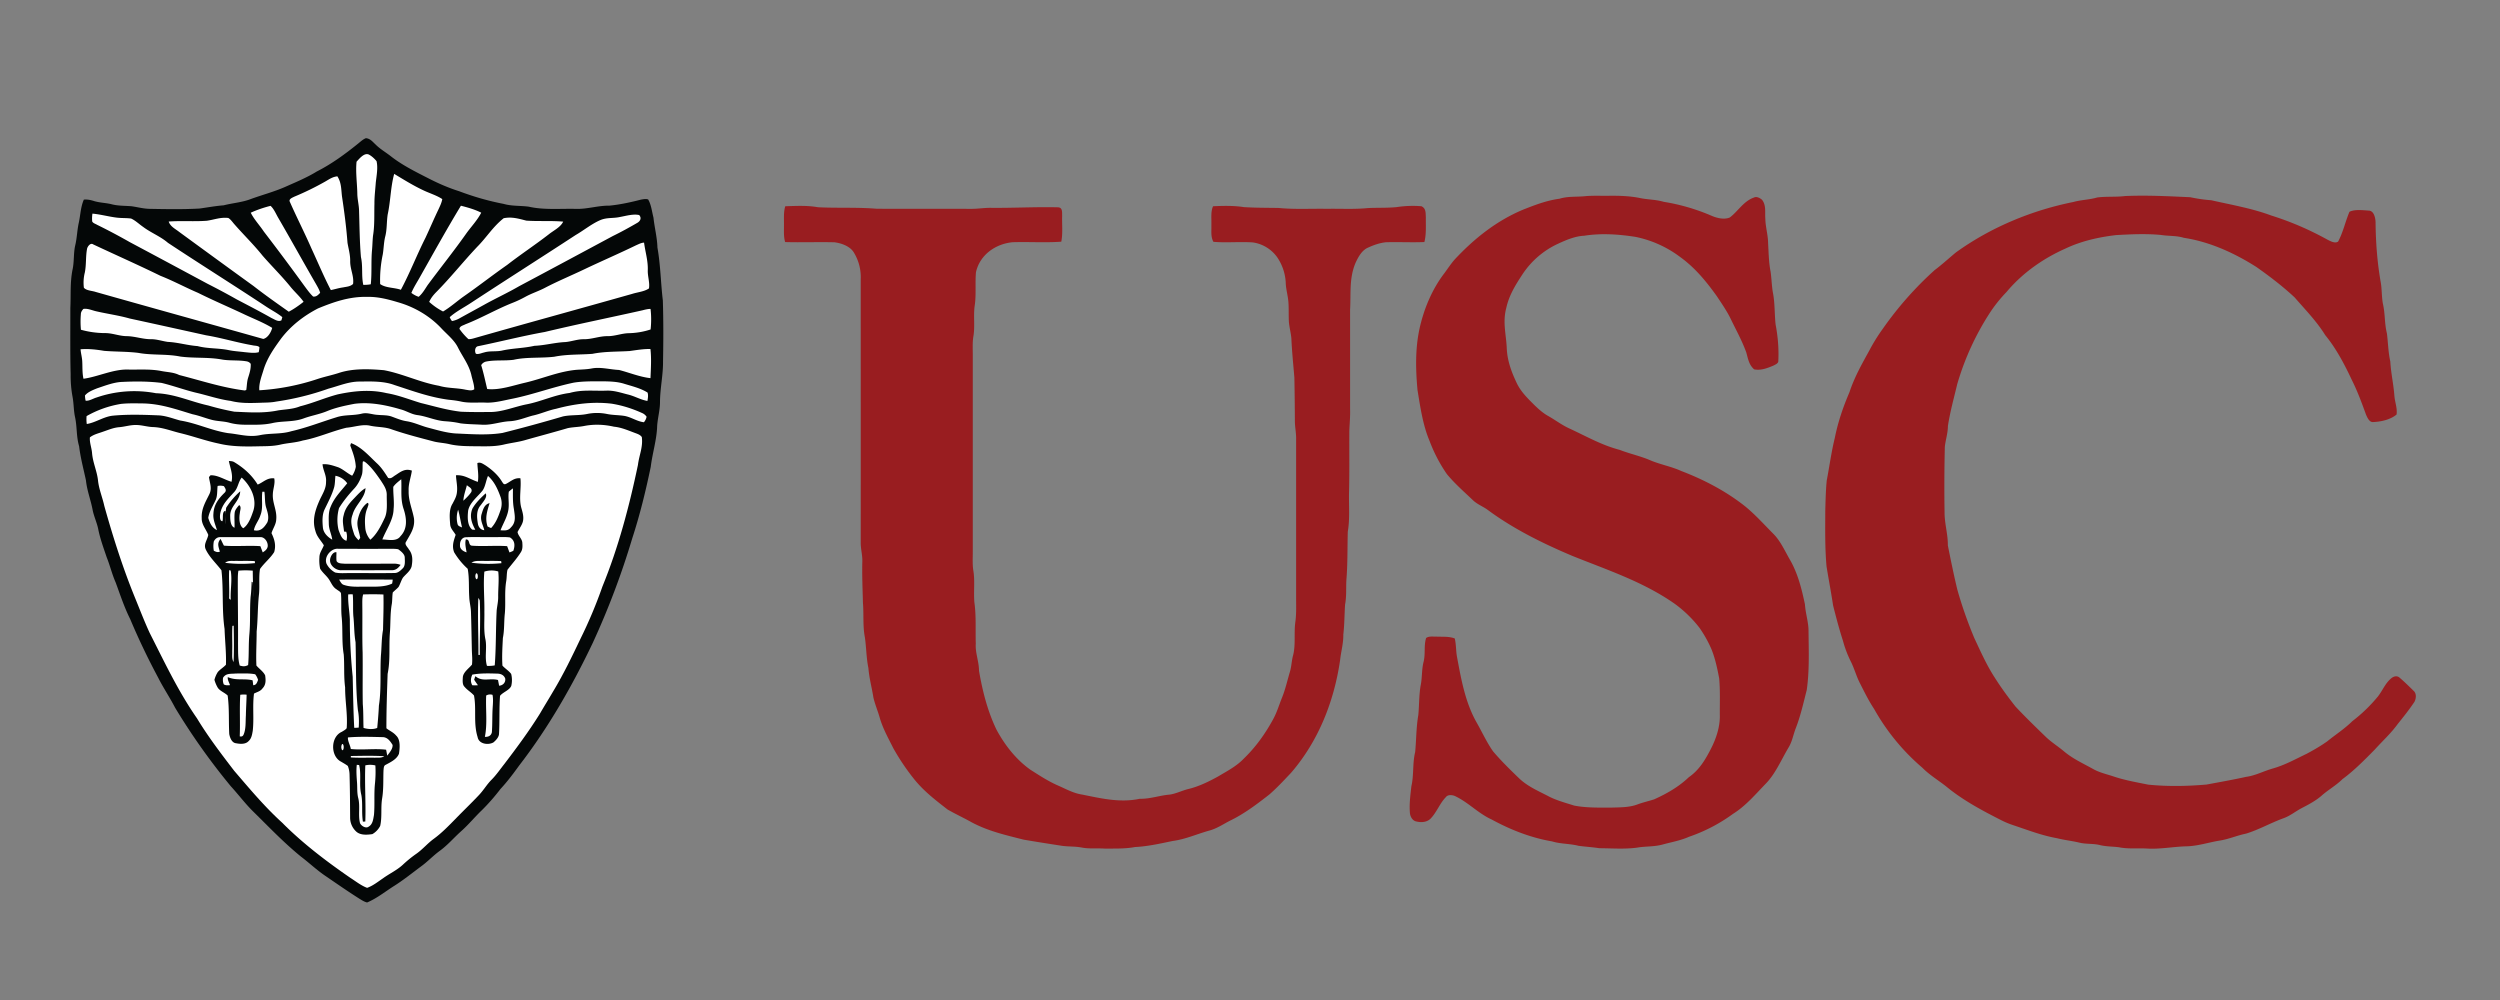 <svg width="80" height="32" fill="none" xmlns="http://www.w3.org/2000/svg"><rect width="100%" height="100%" fill="#808080" stroke="none"/><path d="M11.708 4.422c.137.011.21.109.303.195.15.152.325.25.492.38.357.282.787.496 1.193.703.32.165.648.309.993.418.465.175.936.312 1.425.406.268.077.537.053.808.09.482.11 1.006.058 1.51.07.363.011.703-.108 1.066-.103.34-.033.682-.108 1.013-.193.074-.012.158-.032.23-.005.1.17.12.39.17.58.034.324.118.634.127.96.1.561.105 1.129.173 1.692.02.649.018 1.299.006 1.947.005.432-.093.86-.097 1.291.002.265-.073.514-.091.775-.011.435-.152.874-.205 1.309-.16.773-.349 1.545-.594 2.296a25.231 25.231 0 0 1-1.257 3.33c-.652 1.371-1.427 2.727-2.357 3.93-.188.26-.378.515-.597.75-.19.247-.388.476-.611.695-.231.222-.432.47-.673.68-.222.202-.41.423-.653.602-.214.154-.392.348-.605.503-.3.222-.59.458-.905.652-.266.173-.531.381-.824.504-.083-.017-.162-.069-.234-.112-.374-.236-.738-.49-1.103-.739-.277-.188-.516-.416-.782-.618-.549-.447-1.012-.935-1.515-1.43-.263-.256-.48-.55-.728-.82a20.972 20.972 0 0 1-1.783-2.514c-.17-.328-.377-.634-.543-.964a22.11 22.11 0 0 1-.893-1.869c-.19-.38-.32-.778-.466-1.175-.116-.262-.18-.539-.286-.803-.101-.3-.214-.604-.274-.915-.043-.2-.131-.386-.174-.587-.059-.326-.183-.63-.217-.963-.077-.364-.175-.72-.218-1.09-.094-.313-.062-.633-.134-.948-.043-.211-.037-.426-.077-.637a3.676 3.676 0 0 1-.06-.71c-.018-.709-.009-1.419-.01-2.128.02-.42-.012-.806.068-1.219.06-.261.028-.529.089-.79.057-.24.06-.484.114-.723.054-.249.057-.499.161-.737.11-.01.214.01.318.043.19.06.386.057.578.107.21.053.418.044.63.062.195.027.382.08.581.083.532.01 1.068.02 1.599-.01.258-.036.51-.083.77-.103.29-.075.585-.092.865-.2.369-.135.744-.232 1.103-.39.344-.153.69-.295 1.012-.493.48-.244.91-.56 1.328-.898.074-.06.152-.133.241-.167z" fill="#040707"/><path d="M11.792 4.94c.099.05.186.131.257.216.052.21-.001.474-.024.688-.016.226-.045.449-.043.676-.01.337.01.688-.045 1.02-.018.16-.018.32-.034.48-.031.357 0 .72-.038 1.077-.079.015-.16.02-.24.018-.064-.29-.008-.595-.075-.889-.042-.492-.045-.99-.06-1.484-.004-.189-.056-.37-.056-.56-.007-.332-.058-.677-.024-1.008.087-.093.237-.286.382-.233zM12.614 5.564c.306.185.621.381.951.534.192.09.412.156.588.273-.022.122-.074.225-.125.336-.143.298-.272.602-.412.901-.276.546-.5 1.127-.788 1.665-.211-.075-.483-.054-.663-.183a3.955 3.955 0 0 1 .083-.945c.032-.188.032-.38.077-.567.063-.238.044-.473.081-.714.094-.43.091-.871.208-1.3zM10.796 5.643c.13.201.12.409.147.637.074.494.14.992.177 1.49.034.198.09.386.086.59-.002.262.127.476.092.727-.091.084-.203.086-.319.11-.133.018-.26.058-.392.086-.224-.43-.412-.882-.616-1.322-.22-.504-.472-.995-.694-1.498-.05-.094.079-.137.142-.17a8.998 8.998 0 0 0 1-.49c.123-.072.23-.147.377-.16z" fill="#fff"/><path d="M50.741 6.276c.24-.02.484-.008.726-.011.338-.005.69.005 1.021.074.25.051.503.045.75.119a6.48 6.48 0 0 1 1.547.453c.165.07.393.122.565.05.242-.172.446-.528.773-.638.086-.047.193.012.26.068.142.178.09.401.108.613.005.262.085.51.088.772.018.304.02.616.08.916.031.216.035.437.07.652.07.336.053.697.09 1.037.073.384.107.78.087 1.17.007.075-.099.118-.154.147-.197.082-.402.165-.62.121-.168-.149-.193-.334-.25-.538-.13-.362-.32-.707-.488-1.053-.127-.267-.294-.506-.457-.752-.338-.472-.693-.906-1.168-1.249a3.548 3.548 0 0 0-1.445-.649c-.542-.083-1.087-.12-1.633-.034-.286.012-.575.136-.832.255a2.736 2.736 0 0 0-1.133.969c-.228.346-.437.68-.526 1.09-.122.462 0 .847.017 1.303.02.393.152.748.32 1.1.129.268.325.463.533.671.148.146.3.285.483.386.23.13.432.288.673.396.542.25 1.023.53 1.605.682.328.128.671.198.994.34.321.133.662.193.978.337.728.278 1.439.65 2.05 1.137.316.26.594.569.882.86.244.237.389.582.565.88.24.434.356.907.458 1.388.018.297.118.573.115.87.006.62.031 1.257-.057 1.871-.107.418-.201.844-.36 1.246-.077.208-.11.42-.232.612-.23.39-.416.835-.73 1.151-.321.334-.64.708-1.034.953a5.282 5.282 0 0 1-1.409.735c-.276.123-.562.17-.852.25-.277.075-.538.05-.816.099-.395.053-.806.02-1.203.018-.222-.035-.445-.047-.667-.077-.28-.073-.567-.056-.846-.141-.686-.118-1.33-.372-1.938-.703-.436-.2-.746-.552-1.18-.753-.082-.032-.222-.045-.28.038-.195.196-.293.483-.482.68-.112.123-.3.14-.455.102-.13-.02-.203-.152-.215-.274-.024-.282.015-.573.047-.854.084-.364.032-.734.122-1.098.036-.391.032-.79.1-1.181.03-.314.02-.63.074-.943.053-.25.03-.504.093-.753.067-.263.005-.516.082-.769.083-.065.217-.043.317-.046.194.01.418-.012.6.06.049.2.035.406.075.604.134.724.267 1.468.641 2.113.168.297.313.616.51.895.257.304.544.584.83.86.258.249.589.396.903.556.267.148.574.227.864.32.387.075.796.064 1.189.064.276-.008.577-.003.836-.102.175-.065.356-.105.533-.162.406-.183.786-.4 1.11-.709.328-.226.522-.55.701-.898.174-.336.303-.723.29-1.105-.002-.385.014-.774-.02-1.159-.06-.313-.128-.642-.25-.939a3.876 3.876 0 0 0-.38-.678 3.88 3.88 0 0 0-.806-.779c-1-.698-2.141-1.072-3.26-1.522-.948-.4-1.905-.872-2.732-1.489-.155-.106-.327-.17-.464-.306-.28-.266-.577-.526-.822-.824a4.856 4.856 0 0 1-.554-1.061c-.214-.504-.298-1.089-.386-1.63-.059-.651-.075-1.298.06-1.942.14-.644.404-1.283.809-1.807.102-.14.197-.283.31-.416.63-.677 1.346-1.25 2.205-1.608.377-.149.751-.293 1.156-.347.279-.086.556-.053.841-.084zM67.104 6.32c.299-.04.604-.01.904-.047.696-.03 1.383.006 2.078.038.227.048.443.08.676.097.638.146 1.3.258 1.914.487a9.68 9.68 0 0 1 1.791.768c.094.048.254.14.353.067.162-.303.23-.64.363-.953.167-.084.428-.05.613-.038.168 0 .217.232.222.363.006.649.053 1.294.166 1.933.04.232.026.468.072.7.07.307.047.621.124.928.04.303.042.605.11.906.02.369.103.725.13 1.092.018.222.099.398.07.604-.2.167-.499.23-.752.241-.12.01-.187-.149-.226-.24-.136-.373-.27-.74-.448-1.096-.24-.511-.499-1.008-.858-1.448-.277-.446-.637-.812-.979-1.206-.378-.353-.794-.67-1.216-.968-.7-.447-1.498-.812-2.324-.937-.242-.076-.485-.052-.732-.092-.476-.046-.962-.023-1.44.004-.551.064-1.114.19-1.618.43-.717.317-1.386.788-1.89 1.393a4.531 4.531 0 0 0-.534.668 8.604 8.604 0 0 0-1.042 2.28c-.106.443-.229.888-.298 1.338 0 .232-.077.446-.099.673-.015.693-.02 1.387-.008 2.08-.004.361.11.706.105 1.068.096.479.191.95.306 1.425.148.521.329 1.034.538 1.534.2.426.399.876.656 1.27.202.321.43.63.665.928.303.323.622.633.94.941.189.19.414.325.617.497.288.24.61.383.934.564.208.115.423.16.646.234.36.122.741.188 1.114.263.619.062 1.24.05 1.859-.003.425-.079.85-.154 1.271-.247.302-.042.55-.18.845-.265.392-.11.73-.3 1.095-.475.225-.12.449-.25.657-.398.267-.217.555-.4.8-.643.303-.232.572-.492.815-.785.153-.193.237-.428.43-.586.075-.064.18-.095.263-.026.156.133.304.279.45.422.102.087.086.244.032.353-.166.25-.352.482-.54.716-.217.3-.481.536-.73.813-.33.334-.656.668-1.035.947-.207.206-.46.343-.676.536-.185.16-.414.28-.63.392-.201.105-.367.248-.584.325-.402.145-.787.367-1.196.491-.294.06-.569.184-.865.226-.347.06-.662.165-1.016.18-.423.007-.832.093-1.257.073-.314-.02-.626.019-.931-.043-.204-.026-.407-.02-.609-.07-.218-.055-.442-.023-.66-.079-.235-.056-.475-.08-.709-.14-.49-.087-.93-.259-1.399-.416a2.66 2.66 0 0 1-.384-.159c-.595-.302-1.194-.62-1.714-1.04-.267-.22-.566-.39-.811-.638a6.934 6.934 0 0 1-1.55-1.89c-.178-.267-.315-.553-.46-.837-.112-.223-.174-.466-.289-.689a3.541 3.541 0 0 1-.245-.651c-.12-.371-.219-.75-.315-1.128-.063-.417-.142-.833-.21-1.25-.053-.601-.042-1.185-.04-1.787.009-.32.015-.64.046-.958.087-.454.148-.917.259-1.367.1-.505.265-.987.468-1.46.154-.47.39-.89.628-1.321a5.83 5.83 0 0 1 .443-.716 11.062 11.062 0 0 1 1.657-1.874c.238-.178.454-.379.683-.567 1.111-.8 2.418-1.343 3.758-1.612.25-.07.505-.07.753-.142zM25.129 6.6c.347-.01.705-.031 1.047.032.625.031 1.253-.004 1.877.048 1 .004 2 0 2.999.003.227.004.45-.037.677-.032.71.006 1.42-.034 2.13-.017.151.01.124.163.13.272-.01.273.026.56-.028.828-.516.037-1.04 0-1.557.017-.548.052-1.05.404-1.173.96-.032.357.013.727-.042 1.081-.044.318.014.654-.04.968-.033.193-.02.4-.02.597v6.288c.001.199-.014.407.016.604.058.33.006.689.035 1.025.062.435.031.882.045 1.322-.02.3.103.568.103.868.114.655.27 1.283.56 1.886.265.491.62.948 1.076 1.275.291.186.586.38.904.517.255.112.484.243.765.285.61.123 1.213.268 1.837.134.336.008.636-.108.967-.135.2-.03.387-.128.584-.176.337-.08.658-.238.96-.404.295-.177.59-.327.826-.576.374-.361.677-.785.926-1.24.129-.231.196-.471.296-.716.105-.262.167-.544.248-.816.049-.162.053-.327.092-.49.1-.346.033-.723.08-1.09.04-.275.025-.545.027-.822v-5.033c.005-.195-.037-.383-.04-.577a96.59 96.59 0 0 0-.016-1.404c-.035-.417-.078-.835-.096-1.253-.016-.18-.066-.356-.08-.536-.011-.21 0-.42-.015-.63-.015-.193-.073-.386-.084-.58a1.574 1.574 0 0 0-.28-.858 1.158 1.158 0 0 0-.77-.467c-.42-.03-.847.017-1.266-.02-.092-.164-.058-.358-.065-.54.008-.192-.027-.423.054-.598.328-.015.663-.023.988.028.37.023.743.02 1.113.027.512.05 1.032.018 1.547.027.435-.008.874.02 1.306-.024.305-.015.613-.001.917-.03.263-.04.534-.051.799-.028.148.072.13.213.139.353-.004.258.019.543-.047.792-.408.018-.82-.006-1.229.007-.195.019-.39.088-.568.169-.202.084-.317.3-.405.489-.21.497-.145.974-.175 1.494v3.194c.007.227-.015.45-.024.677-.005.661.007 1.322-.01 1.983-.01.432.032.835-.04 1.256-.014.515-.002 1.035-.045 1.55-.014.263.008.523-.042.786-.02.319-.019.637-.056.956.006.282-.075.544-.103.822-.193 1.317-.69 2.579-1.563 3.595-.226.24-.453.484-.7.7-.392.306-.806.62-1.254.836-.228.116-.43.258-.681.323-.384.108-.76.277-1.152.328-.403.083-.8.175-1.212.195-.319.06-.635.047-.964.05-.246-.016-.503.013-.744-.034-.204-.039-.406-.027-.611-.052-.416-.064-.83-.129-1.244-.2-.576-.146-1.131-.271-1.661-.553-.254-.143-.519-.266-.771-.409-.381-.296-.753-.58-1.06-.958a7.23 7.23 0 0 1-.682-1.01c-.167-.335-.34-.638-.44-.998-.062-.21-.146-.408-.195-.62-.05-.317-.135-.62-.16-.942-.068-.326-.065-.656-.113-.985-.07-.357-.032-.738-.062-1.105-.011-.435-.03-.87-.02-1.306.01-.213-.054-.414-.051-.626.002-2.806 0-5.613 0-8.419a1.508 1.508 0 0 0-.221-.86c-.123-.202-.4-.297-.621-.325-.525-.013-1.052.008-1.576-.007-.053-.17-.036-.37-.038-.549.003-.2-.017-.407.042-.598z" fill="#991D20"/><path d="M8.659 6.588c.107.097.168.25.24.374.41.705.804 1.42 1.213 2.127.05.09.106.18.133.282-.065.068-.124.132-.226.118-.102-.097-.187-.216-.271-.329a77.687 77.687 0 0 0-1.304-1.748c-.135-.204-.311-.386-.42-.605.193-.09.428-.169.635-.22zM14.75 6.583c.219.057.446.119.649.223-.127.25-.333.458-.493.687-.392.554-.816 1.082-1.22 1.628-.091.135-.162.268-.289.377a.797.797 0 0 1-.233-.125c.075-.183.19-.354.285-.527.425-.752.853-1.525 1.3-2.263zM2.958 6.836c.258.023.512.095.77.127.154.02.311.01.466.03.14.062.258.18.385.267.255.192.552.301.796.511 1.045.691 2.092 1.347 3.137 2.037.172.115.361.21.522.34l-.028.102c-.103.06-.222-.031-.317-.073-.364-.206-.734-.397-1.104-.591a24.232 24.232 0 0 0-.945-.506c-.83-.446-1.66-.892-2.491-1.334a19.217 19.217 0 0 0-1.04-.551c-.051-.032-.13-.052-.158-.107a.978.978 0 0 1 .007-.252zM20.453 6.881c.084.091.04.193-.058.249-.258.15-.52.294-.788.425-.993.533-2 1.074-2.994 1.603-.372.216-.764.395-1.139.605-.249.138-.5.274-.75.412a.794.794 0 0 1-.26.099.445.445 0 0 1-.073-.125c.2-.18.457-.309.682-.458 1.112-.73 2.234-1.442 3.348-2.17.265-.153.51-.358.79-.478.212-.09.409-.05.63-.1.19-.034.42-.104.611-.062zM7.305 6.975c.083.048.14.142.205.212.293.334.615.647.892.994.3.344.628.665.913 1.02.129.155.286.292.4.457-.147.116-.308.229-.474.317-.38-.269-.763-.537-1.13-.824-.795-.574-1.589-1.154-2.38-1.732-.126-.1-.28-.168-.333-.33.406-.03.816.006 1.222-.025.236-.034.438-.119.685-.089zM16.118 6.983c.259-.053.478.014.724.077.392.028.789-.003 1.18.032-.081.177-.306.283-.455.402-.438.34-.9.643-1.337.983-.466.325-.912.675-1.378.999-.225.158-.438.353-.674.492a2.033 2.033 0 0 1-.444-.308c.054-.121.134-.22.226-.313.458-.463.862-.973 1.309-1.447.305-.306.504-.646.849-.917zM20.61 7.764c.039.3.13.58.119.885-.007.193.069.391.038.58-.149.104-.368.12-.54.176-1.684.477-3.31.921-4.984 1.398-.083.023-.165.053-.253.05a1.981 1.981 0 0 1-.287-.327c.007-.094.12-.11.19-.149.511-.199.986-.478 1.498-.682.145-.056.285-.123.422-.198.204-.112.426-.181.632-.29.408-.213.834-.389 1.25-.588.55-.262 1.107-.502 1.655-.768.08-.034.17-.085.26-.087zM2.981 7.82c.718.337 1.443.658 2.156 1.007.41.161.795.371 1.2.544.5.249 1.016.468 1.52.707.285.132.585.25.853.414-.032.134-.141.323-.286.354-1.806-.509-3.573-.997-5.366-1.505-.11-.038-.299-.04-.374-.135a1.322 1.322 0 0 1 .03-.484c.051-.25.024-.516.073-.766.018-.074.108-.195.194-.137zM11.755 9.5c.341-.007.659.076.982.173.53.151 1.027.444 1.401.849.18.19.4.363.516.597.15.3.345.539.427.871.032.154.095.312.095.468-.084.056-.178.027-.27.014-.286-.063-.575-.043-.857-.127-.603-.106-1.166-.387-1.764-.499-.471-.04-.99-.062-1.444.089-.219.071-.443.116-.662.187a7.258 7.258 0 0 1-1.88.367c-.02-.222.076-.456.138-.666.117-.374.332-.678.56-.991.313-.41.723-.726 1.178-.962.515-.212 1.013-.384 1.58-.37zM2.667 9.886c.128-.024.272.042.398.072.362.085.73.133 1.088.235.818.177 1.628.357 2.444.537.498.082.98.232 1.478.318.07.02.181.007.228.066a1.355 1.355 0 0 1-.023.156c-.14.04-.303.012-.445 0-.17-.022-.338-.03-.506-.064-.335-.072-.674-.043-1.007-.131-.323-.023-.627-.119-.95-.134-.18-.025-.349-.086-.534-.087-.265.004-.51-.092-.774-.097-.25 0-.474-.105-.724-.098a2.912 2.912 0 0 1-.75-.107 2.82 2.82 0 0 1-.003-.49c0-.075.034-.122.08-.176zM20.817 9.885c.026.21.026.448.002.658-.223.074-.46.114-.694.119-.232.004-.444.096-.677.095-.265-.005-.508.103-.774.098-.201 0-.384.073-.581.091-.335.014-.655.106-.991.12-.35.08-.704.075-1.053.156-.197.036-.375 0-.562.058-.08.016-.179.068-.258.04-.047-.074-.033-.226.071-.242.712-.146 1.418-.327 2.134-.455 1.041-.249 2.071-.457 3.12-.692.087-.023.173-.045.263-.046zM2.578 11.177c.255-.021.502.008.752.05.363.03.732.02 1.095.065.44.082.896.028 1.34.117.44.06.9.014 1.34.096.25.043.514.014.766.055.066.008.11.03.152.082.008.154-.034.292-.08.436-.044.134-.04.262-.062.4l-.045.018c-.738-.094-1.396-.316-2.103-.496-.184-.091-.376-.088-.573-.128-.355-.068-.686-.04-1.048-.046-.48-.02-.982.233-1.441.294-.043-.193-.028-.377-.04-.571-.008-.125-.044-.246-.053-.372zM20.814 11.168c.035.306.014.626.001.933-.345-.039-.68-.179-1.005-.262-.303-.015-.59-.103-.877-.048-.162.031-.324.032-.487.043-.586.056-1.068.278-1.653.415-.37.085-.822.246-1.203.199-.062-.256-.114-.511-.192-.763a.242.242 0 0 1 .158-.115c.284-.057.594-.019.88-.057.416-.094.881-.047 1.303-.098.407-.082.81-.061 1.217-.092.397-.08.79-.065 1.19-.09.223-.03.441-.069.668-.065z" fill="#fff"/><path d="M3.916 12.221c.416-.02.84-.02 1.253.032.37.089.73.223 1.1.313.375.085.732.213 1.115.263.309.08.62.07.935.06.177-.008.342-.003.515-.038a8.687 8.687 0 0 0 1.677-.414c.342-.092.658-.23 1-.227.365-.005.769-.018 1.112.111.582.189 1.127.392 1.742.472.126.012.251.027.376.054.25.059.528.027.786.036.293.016.594-.071.884-.127.66-.136 1.288-.373 1.947-.511.292-.048.598-.042.893-.043.246.002.504.006.74.084.243.074.516.14.732.277.026.091.01.176-.005.267-.206-.034-.394-.145-.597-.199-.246-.059-.466-.142-.724-.13-.404.013-.776-.039-1.17.074-.48.06-.906.273-1.377.364-.384.075-.788.251-1.178.245-.307.002-.615.005-.922-.009-.449-.051-.842-.172-1.28-.278-.371-.111-.72-.254-1.106-.318-.52-.122-1.036-.07-1.552.04-.41.107-.794.28-1.206.382-.227.093-.458.095-.697.13-.478.1-.93.064-1.41.043a8.06 8.06 0 0 1-.829-.197c-.58-.127-1.072-.373-1.68-.394a3.692 3.692 0 0 0-1.903.138c-.109.031-.235.117-.348.1a1.056 1.056 0 0 1-.02-.165c.09-.114.256-.176.388-.23.258-.085.537-.197.81-.205z" fill="#fff"/><path d="M3.87 12.925c.24-.026.484-.017.725-.015.562.015 1.043.189 1.57.347.202.041.392.119.591.172.196.056.397.045.594.101.159.043.321.059.485.061.297 0 .579.013.871-.05.335-.078.668-.03.998-.147.251-.094.514-.135.763-.238.28-.115.573-.176.87-.233.487-.067 1.01.037 1.477.175.19.048.339.155.537.184.297.037.561.17.867.196.175.011.345.03.516.069.23.03.464.03.695.044.303.016.573-.095.872-.111.26-.012.485-.11.731-.178.261-.054.501-.168.762-.221.584-.157 1.175-.236 1.78-.163.345.055.679.163.997.31a.33.33 0 0 1 .12.108.386.386 0 0 1-.086.176c-.231-.029-.402-.165-.63-.204-.183-.028-.366-.023-.548-.06a1.589 1.589 0 0 0-.643 0c-.254.052-.52.023-.771.078a49.69 49.69 0 0 1-1.933.528c-.462.075-.959.042-1.425.02-.311-.007-.629-.102-.93-.182-.246-.061-.462-.173-.714-.213-.166-.025-.316-.09-.472-.147-.137-.052-.303-.042-.448-.056-.188-.008-.332-.085-.52-.038-.27.065-.535.028-.796.112-.488.15-.957.337-1.456.45-.334.101-.674.053-1.021.129-.35.065-.65-.036-.995-.068-.53-.08-1.008-.32-1.534-.404-.25-.066-.473-.162-.736-.167-.467-.019-.94-.033-1.406.01-.303.026-.56.222-.85.268a1.059 1.059 0 0 1-.006-.253 3.3 3.3 0 0 1 1.1-.39z" fill="#fff"/><path d="M4.354 13.6c.182 0 .355.059.537.066.309.009.573.119.87.192.418.1.824.25 1.244.337.421.103.884.097 1.316.086.215-.003.425-.004.637-.05.243-.058.492-.062.733-.135.473-.087.93-.298 1.396-.409.25-.02.514-.12.755-.065.24.053.465.032.698.12.448.154.905.271 1.363.391.157.036.32.042.477.08.287.067.564.063.857.068.299 0 .578.014.873-.052.242-.059.49-.082.73-.156.443-.125.888-.243 1.33-.373.17-.035.348-.034.52-.068.319-.063.64-.05.955.022.256.025.478.13.716.216.069.026.132.053.177.115.042.327-.083.567-.124.893-.276 1.319-.625 2.641-1.136 3.89-.2.572-.435 1.132-.704 1.675-.273.573-.547 1.141-.875 1.685-.137.235-.281.465-.417.701-.35.564-.743 1.093-1.144 1.62-.136.171-.256.35-.412.506-.146.147-.249.326-.39.477-.25.266-.515.518-.768.78-.22.223-.432.444-.687.63-.205.149-.363.346-.573.489a3.882 3.882 0 0 0-.423.346c-.195.177-.42.277-.632.431-.158.107-.324.24-.505.303-.19-.07-.36-.207-.53-.315-.77-.53-1.532-1.108-2.192-1.773-.564-.513-1.04-1.085-1.534-1.66-.415-.542-.834-1.09-1.187-1.674-.606-.872-1.037-1.794-1.515-2.735-.172-.372-.319-.757-.474-1.136-.388-.951-.702-1.94-.978-2.928-.06-.275-.175-.542-.202-.82-.034-.3-.165-.565-.19-.87-.013-.17-.085-.339-.069-.505.128-.097.266-.125.414-.179.175-.058.338-.132.526-.146.184-.016.354-.074.537-.07z" fill="#fff"/><path d="M11.234 14.18c.328.121.574.407.824.643.15.136.253.302.362.47.097.041.161-.047.24-.09.168-.112.305-.22.52-.143-.03.223-.116.42-.103.65-.01.311.114.575.169.87.041.304-.111.506-.25.753-.065.086.049.173.087.247.13.16.123.348.09.54-.04.153-.184.248-.279.365-.058.092-.086.202-.14.297-.056.064-.126.115-.185.176-.02.12-.013.243-.03.363-.056.306-.038.624-.063.935-.033.448.018.87-.072 1.309-.02.579-.04 1.162-.039 1.74.105.084.223.128.312.234.144.131.117.405.09.58-.067.176-.268.27-.423.354-.071.027-.064.12-.072.182-.012.306.006.604-.046.909-.044.282.004.59-.06.865a.634.634 0 0 1-.251.263c-.17.024-.382.042-.518-.084a.606.606 0 0 1-.193-.45c-.003-.452-.005-.905-.018-1.358a.795.795 0 0 0-.056-.29c-.067-.052-.143-.092-.215-.136-.348-.177-.339-.802.026-.957.051-.034.116-.064.153-.115.034-.443-.052-.86-.05-1.305-.047-.35-.018-.7-.044-1.05-.066-.385-.028-.785-.064-1.175-.028-.254-.005-.509-.023-.763.004-.071-.09-.105-.137-.146-.117-.07-.162-.18-.23-.293-.08-.137-.219-.232-.302-.373a1.31 1.31 0 0 1-.023-.361c.001-.15.09-.248.142-.387-.097-.16-.223-.272-.27-.46-.105-.329-.015-.642.118-.945.088-.21.226-.39.222-.623.02-.21-.096-.365-.112-.565.18-.015.334.042.502.097.16.064.29.194.446.27a.716.716 0 0 0 .117-.285c-.014-.245-.093-.455-.177-.68a.456.456 0 0 1 .025-.077zM7.324 14.752c.063.004.123.004.178.04.307.187.553.408.744.715.191-.08.3-.224.529-.2.038.158-.04.34-.044.503-.018.286.135.517.109.806-.005.165-.107.292-.152.445.096.2.15.384.086.605-.123.198-.32.35-.454.542-.043.257-.007.53-.03.79-.047.402-.036.806-.077 1.208 0 .363-.025.73-.008 1.091.086.103.224.194.28.316.021.15.03.294-.082.412-.071.1-.173.115-.275.17-.052.39.004.797-.04 1.19-.02.115-.038.243-.129.326-.098.112-.273.099-.406.073-.137-.014-.196-.18-.217-.295-.022-.403.005-.824-.051-1.232-.094-.094-.247-.142-.318-.253a1.077 1.077 0 0 1-.105-.249.866.866 0 0 1 .108-.25c.074-.088.183-.148.26-.234.014-.38-.032-.764-.044-1.146-.091-.619-.029-1.254-.1-1.877-.162-.213-.376-.41-.495-.652-.092-.178.042-.304.074-.479-.07-.18-.217-.331-.21-.537-.015-.295.118-.51.242-.761.097-.194.015-.356-.01-.553l.05-.057c.232-.01.453.146.672.208.054-.244-.043-.434-.085-.665z" fill="#040707"/><path d="M11.61 14.776c.024-.04.09.023.113.04.185.16.324.361.463.561.097.152.196.284.19.474-.004.237.036.535-.078.75-.11.234-.245.5-.447.67a.664.664 0 0 1-.16-.35c-.021-.233-.026-.458.07-.676.008-.043.064-.135-.002-.154-.18.128-.269.34-.313.551-.038.21.05.368.081.57l-.054.076c-.051-.056-.115-.119-.14-.192-.069-.214-.138-.406-.05-.628.082-.314.396-.52.414-.847-.143.079-.26.217-.374.335-.148.155-.279.31-.324.527-.056.181-.008.34.011.527l.07.007a.528.528 0 0 1 .007.288c-.156-.043-.2-.212-.253-.345a1.413 1.413 0 0 1 .015-.702c.139-.225.31-.434.49-.628.119-.13.197-.288.247-.457.027-.127.01-.27.023-.397z" fill="#fff"/><path d="M15.276 14.818c.095-.038.168.02.248.066.211.138.414.316.543.535.033.046.053.096.12.068.163-.08.264-.203.466-.182.034.296-.05.626.023.924.041.15.09.286.06.444-.026.124-.119.239-.174.351.013.114.142.215.152.337.008.11.014.22-.05.315-.123.196-.284.372-.424.555-.029.117-.02.24-.04.36-.06.351-.014.68-.045 1.037-.03.264-.01.527-.063.788-.014.292-.034.593-.014.884.084.094.206.165.28.267a.81.81 0 0 1 .003.38c-.056.142-.268.2-.36.32-.03.408-.009.82-.033 1.229-.012.103-.104.2-.181.263-.17.092-.464.05-.503-.172-.14-.446-.033-.89-.116-1.331-.088-.103-.213-.17-.3-.276-.08-.072-.062-.215-.057-.312.015-.162.197-.282.292-.4.02-.157-.001-.322-.004-.48-.009-.404-.015-.807-.028-1.21-.006-.16-.05-.314-.055-.474-.02-.296.005-.612-.05-.903a2.318 2.318 0 0 1-.434-.529c-.077-.202-.015-.366.049-.557-.067-.118-.166-.197-.176-.338-.016-.21-.042-.475.076-.658.061-.118.125-.223.14-.358.026-.193-.022-.362-.03-.552.278-.02.452.132.7.211.033-.208-.008-.396-.015-.602z" fill="#040707"/><path d="M10.734 15.225a.594.594 0 0 1 .377.24c-.198.25-.41.45-.532.756-.075.167-.06.374-.057.554.005.174.087.32.11.495-.147-.085-.285-.217-.3-.396-.018-.189-.027-.415.062-.587.107-.224.234-.46.301-.702.028-.116.024-.241.039-.36zM15.616 15.23c.206.184.31.42.403.676a.641.641 0 0 1-.003.422c-.07.206-.149.409-.3.569a.786.786 0 0 1-.114-.05c-.09-.269-.013-.492.065-.747-.18.044-.213.22-.262.372-.043.187.05.32.093.494-.11-.006-.184-.094-.204-.198-.036-.21-.06-.444.097-.611.064-.098.215-.246.151-.37-.156.143-.317.301-.424.486-.1.245-.028.46.092.679-.034 0-.068-.002-.101-.005-.164-.135-.149-.42-.128-.61.053-.262.315-.45.47-.652.084-.134.101-.31.165-.456zM7.734 15.283c.297.269.51.706.358 1.103-.06.174-.15.415-.308.518-.141-.09-.134-.348-.108-.492.004-.084.06-.19-.023-.25-.054.066-.13.147-.142.235-.02.16.002.328-.007.49-.125-.044-.137-.245-.137-.355-.02-.343.304-.469.32-.81a2.465 2.465 0 0 0-.449.525c-.031.17-.001.35-.016.524-.003-.14.01-.284-.008-.423-.12.014-.063.245-.095.33-.098.002-.083-.176-.072-.24.055-.3.249-.472.442-.687.131-.138.13-.325.245-.468zM12.84 15.336c.02.335-.034.638.08.964.093.292.127.62-.105.858-.122.181-.394.11-.58.104.122-.314.353-.625.36-.97.026-.24-.016-.475-.01-.713.064-.096.166-.17.255-.243z" fill="#fff"/><path d="M7.166 15.558c.048.077.097.141.014.216-.19.186-.338.383-.35.66-.02.197.062.349.112.53-.162-.079-.227-.227-.278-.39.027-.195.15-.388.23-.561.07-.135.05-.311.07-.462a.414.414 0 0 1 .202.007zM14.94 15.526c.072.066.187.098.142.217-.068.105-.165.194-.254.281.006-.168.073-.335.112-.498zM16.414 15.627c0 .223-.01.441.031.662.028.212.078.417-.092.584-.092.118-.203.103-.337.096.091-.237.242-.463.26-.725.015-.169-.021-.343.006-.51.04-.038.086-.073.132-.107zM8.395 15.736h.066c.026.171.006.355.059.515.046.153.096.304.036.462-.1.165-.216.306-.431.255.025-.166.155-.308.205-.47.101-.249.029-.493.065-.762zM14.66 16.31c.054.187.078.38.126.569-.064-.032-.131-.038-.147-.12a.809.809 0 0 1 .021-.448zM7.059 17.189c.418-.002.837-.002 1.255 0 .155-.019.271.163.252.302-.02.093-.085.136-.158.186-.028-.066-.049-.135-.077-.2-.386-.026-.779.014-1.165-.016-.04-.07-.07-.145-.109-.216-.12.149-.065.244-.022.408-.073.03-.127.005-.193-.03a.812.812 0 0 1 0-.297c.041-.085.118-.145.217-.137zM14.907 17.192c.288-.013.577.001.866-.004.181.004.368-.014.547.01.162.1.164.263.107.427a.97.97 0 0 1-.124.053c-.026-.066-.048-.135-.075-.201-.373-.026-.752.013-1.125-.015-.132-.012-.048-.208-.197-.2-.035.145.003.273.025.413-.105-.03-.224-.106-.211-.231-.007-.118.057-.248.187-.252zM10.833 17.562c.55 0 1.1.003 1.65-.001.086.001.176-.002.261.016.083.06.209.155.208.266.003.112.023.268-.07.35-.072.071-.15.146-.259.143-.466.009-.933 0-1.4.003-.163-.005-.34.018-.499-.019a.659.659 0 0 1-.274-.278c-.092-.224.149-.512.383-.48z" fill="#fff"/><path d="M10.766 17.672c.002.093-.009.19.004.282.048.086.173.076.258.085.518.002 1.035 0 1.552-.002a.59.59 0 0 1 .24.039c-.076.1-.155.176-.288.17-.533.003-1.067.001-1.6.001-.167.015-.372-.138-.37-.313-.006-.1.088-.285.204-.262z" fill="#040707"/><path d="M7.543 17.948c.203.004.407-.005.61.008l.007.064a4.146 4.146 0 0 1-.957-.01c.104-.083.215-.055.34-.062zM15.426 17.948c.204.004.408-.005.611.008l.009.066a4.036 4.036 0 0 1-.96-.016c.108-.069.218-.054.34-.058zM7.333 18.244l.049.014c.055.304-.015.622.002.932-.077-.027-.043-.075-.05-.141.007-.268-.015-.537-.001-.805zM8.088 18.26c.003.284.013.567.013.85-.007-.158.004-.32-.015-.476l-.034-.02c-.007.16-.01.32-.032.48-.032.402-.003.809-.041 1.21-.029.325-.009.654-.039.978-.098.051-.166.046-.269.015-.063-.221-.05-.472-.054-.701.005-.695-.01-1.39-.007-2.084.001-.085.004-.167.019-.25.15-.015.308-.014.459-.001zM15.944 18.287c.03.267-.005.541-.002.81.002.147-.032.287-.048.433-.031.586-.017 1.177-.062 1.762-.082.016-.166.02-.249.016-.08-.26.003-.567-.047-.838-.063-.284-.03-.595-.036-.892.007-.426-.038-.86-.001-1.286.143-.046.3-.049.445-.005zM15.238 18.347c.067-.022.072.209.003.186-.039-.04-.04-.143-.003-.186zM10.852 18.547c.57-.003 1.143-.002 1.714 0a.795.795 0 0 1-.018.127c-.229.113-.54.1-.79.1-.264-.007-.523.028-.773-.064-.062-.025-.099-.109-.133-.163zM11.143 19.021c.048-.004.096-.005.145-.002.021.234.001.47.02.704.031.276.02.552.07.826.021.728-.003 1.452.075 2.177.036.182.038.372.026.557a1.328 1.328 0 0 1-.144.007c-.028-.545-.036-1.089-.049-1.634a17.916 17.916 0 0 1-.091-1.83c-.01-.27-.066-.532-.052-.805zM11.62 19.022c.214-.007.436-.008.65.002.01.376-.005.756-.013 1.132-.05.274-.042.549-.068.826-.03.528.017 1.073-.064 1.597-.011.24-.031.478-.054.715-.128.054-.307.04-.438-.001-.01-.255-.002-.51-.024-.764-.01-.548.002-1.096-.005-1.644-.017-.5-.003-1-.01-1.5.001-.118-.008-.25.027-.363zM15.307 19.135a.251.251 0 0 1 .045.084c.03.583-.006 1.159.002 1.739l-.044-.001c.003-.608-.029-1.214-.003-1.822zM7.437 20.028l.041-.006c.006.385.014.778-.004 1.163-.062-.104-.039-.23-.043-.347.008-.27-.01-.54.006-.81zM7.547 21.552c.204.002.418-.015.619.025a.538.538 0 0 1 .092.18c-.03.08-.055.168-.155.17-.006-.052-.012-.104-.02-.157-.267-.066-.53.017-.793-.103-.017.084.047.18.07.258-.07.007-.135.011-.199-.024a.377.377 0 0 1-.022-.215c.096-.151.25-.117.408-.134zM15.114 21.588c.262-.049.537-.04.803-.032.112.002.21.048.25.157.019.126-.073.221-.195.23l-.036-.183c-.265-.07-.5.07-.723-.122a.807.807 0 0 0-.039.112c.035.062.079.117.12.178-.06.003-.121.004-.182 0-.062-.114-.05-.225.002-.34zM7.688 22.233a.774.774 0 0 1 .204-.003c-.005.223-.02.446-.024.67-.013.192.006.429-.073.607-.023.054-.065.072-.123.056.017-.442-.01-.887.016-1.33zM15.558 22.257a.244.244 0 0 1 .203-.022c.025.132.014.257.006.39-.019.269-.007.539-.027.807-.025.114-.114.152-.224.148.086-.429.02-.887.042-1.323zM11.135 23.598c.363-.032.74-.018 1.105-.01.158 0 .247.128.322.248.014.122-.1.252-.17.344l-.036-.189c-.373-.046-.758.017-1.13-.023-.016-.112-.108-.268-.091-.37zM10.947 23.811c.068-.03.069.223 0 .193a.195.195 0 0 1 0-.193zM11.227 24.192c.354-.005.715-.014 1.069.007-.09.062-.19.042-.296.048-.257-.005-.517.008-.773-.009v-.046zM11.417 24.474l.076.008c.075.32-.01.64.07.956.05.28.003.572.05.855l.077-.005c.021-.598-.025-1.2 0-1.796a.7.7 0 0 1 .322.002c.012.2.006.4-.015.599-.032.327 0 .66-.03.987-.024.132-.037.295-.167.37-.09.075-.244-.022-.28-.112-.065-.255.011-.548-.058-.806-.04-.165-.025-.318-.037-.488-.014-.193-.03-.377-.008-.57z" fill="#fff"/></svg>